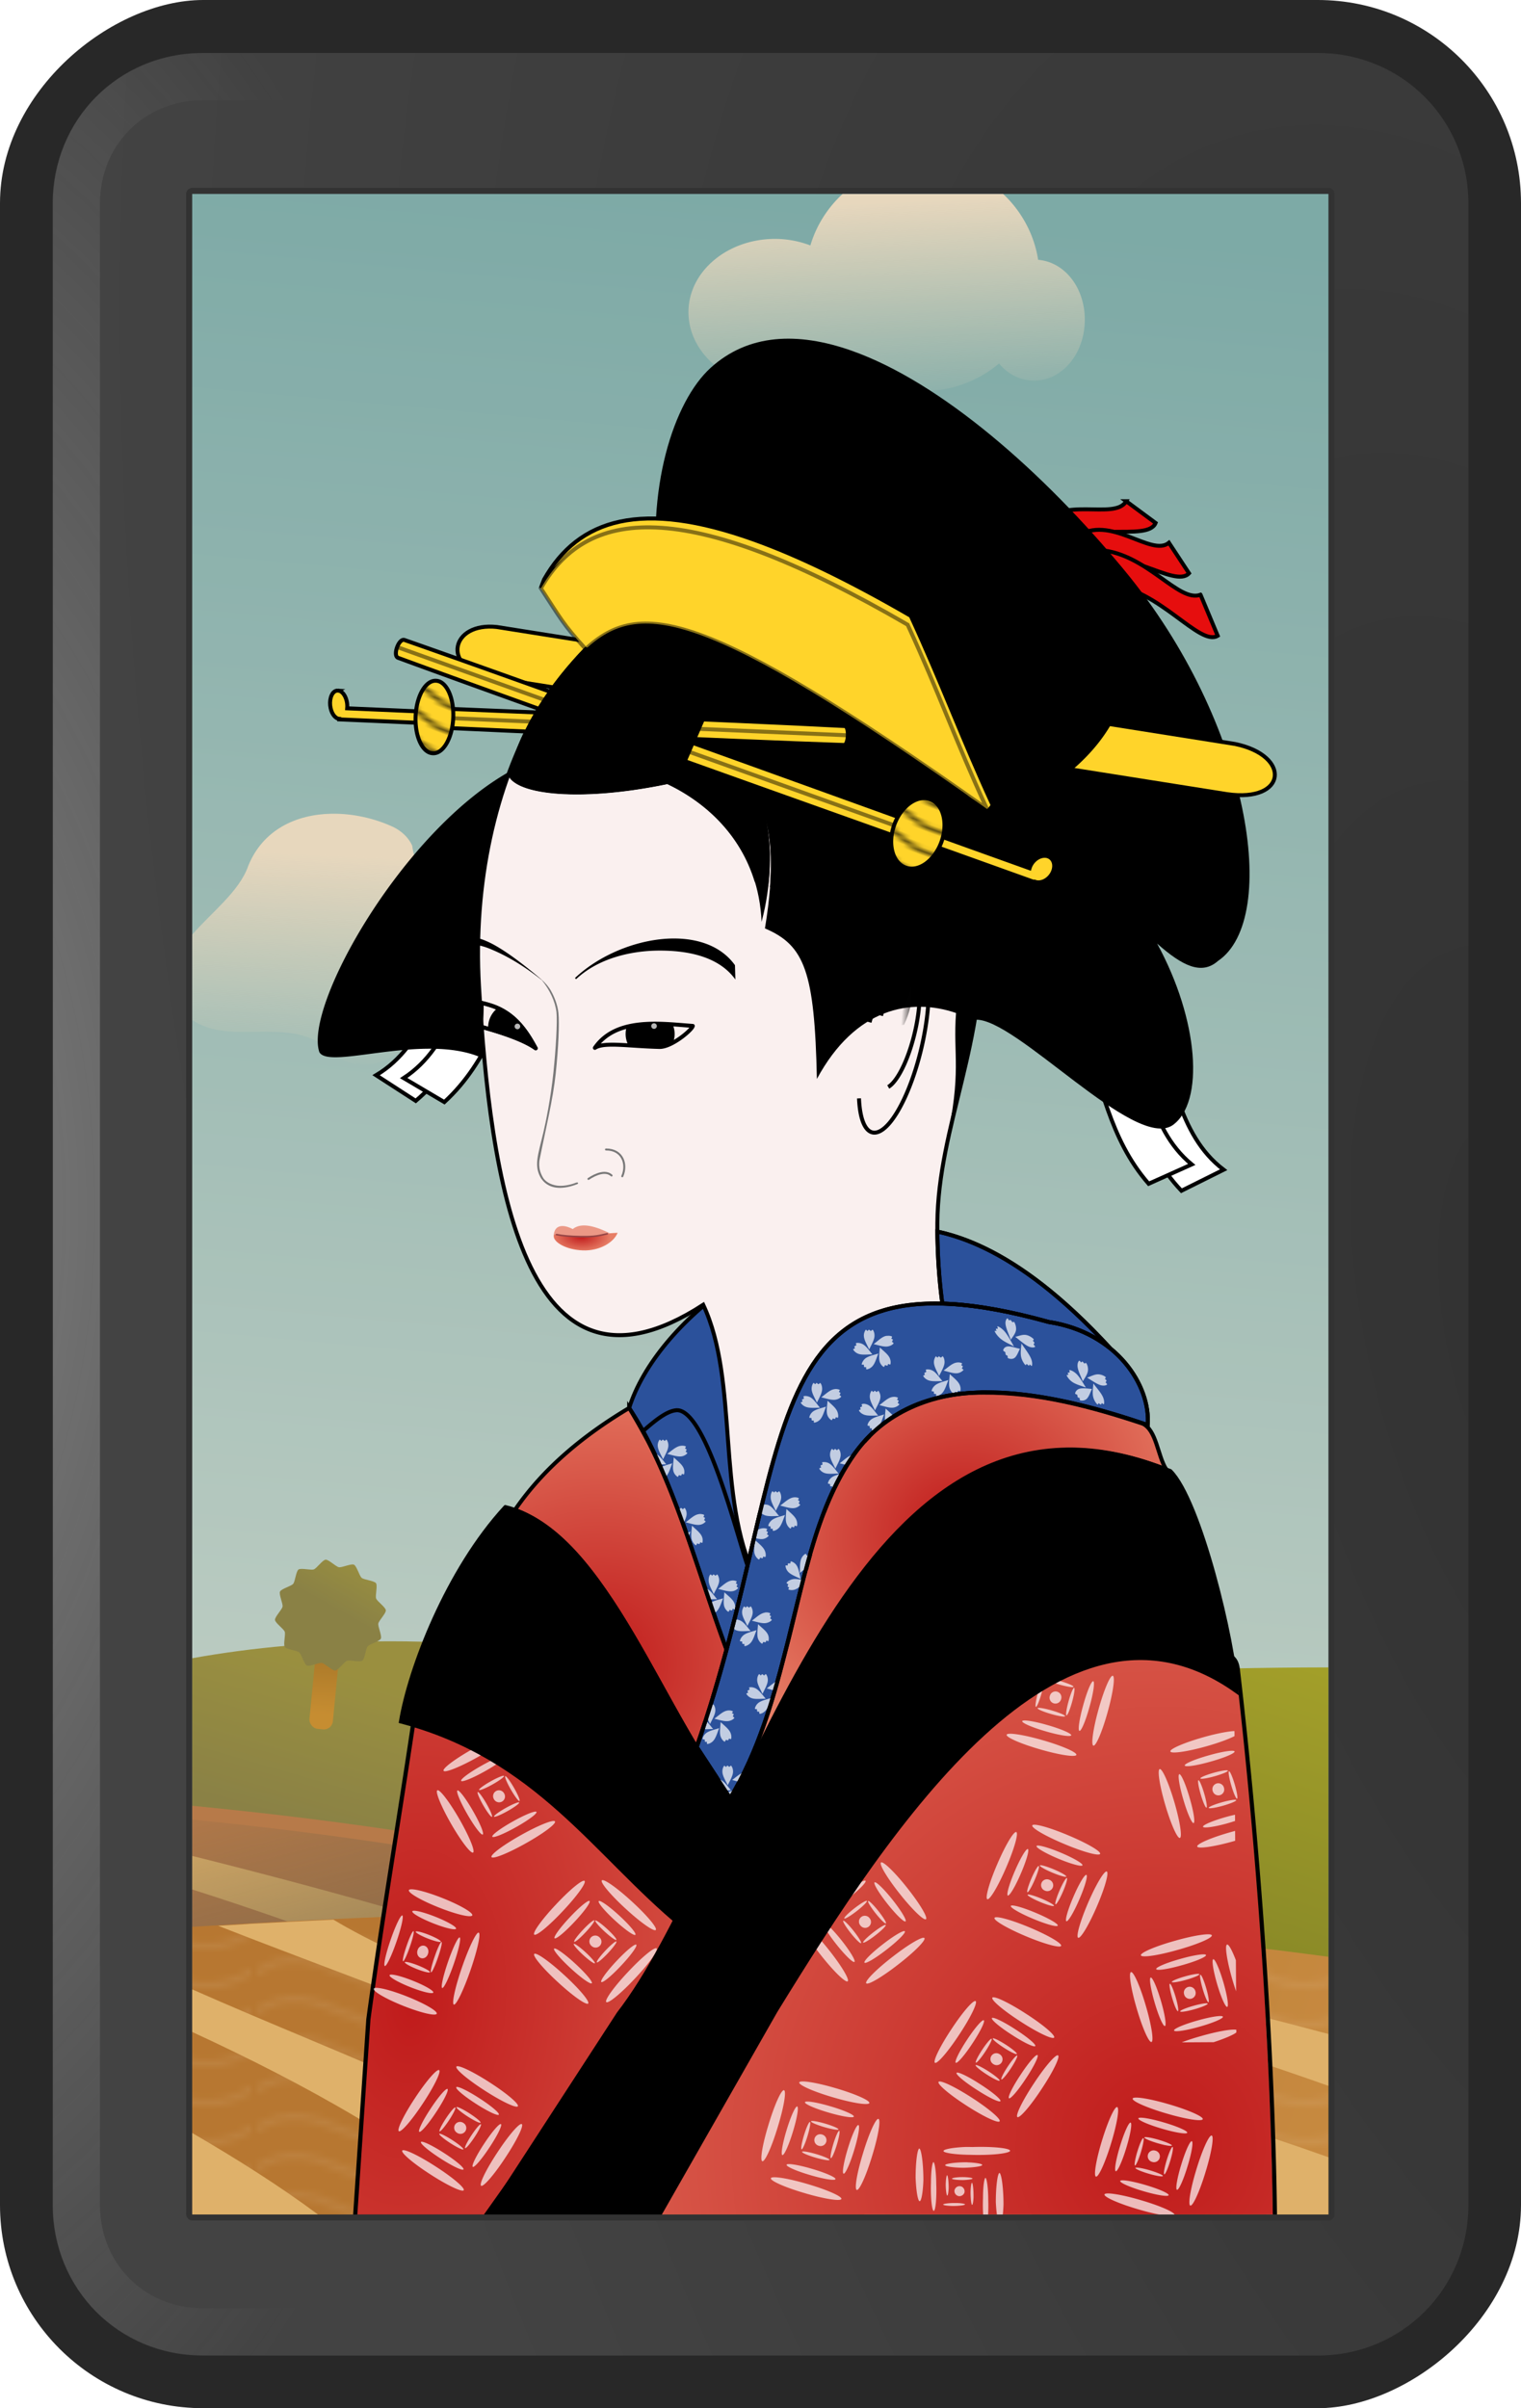<svg xmlns="http://www.w3.org/2000/svg" xmlns:xlink="http://www.w3.org/1999/xlink" viewBox="0 0 384 608"><defs><linearGradient id="t" y2="324.45" gradientUnits="userSpaceOnUse" x2="227.33" y1="394.45" x1="230.52"><stop offset="0" stop-color="#c17d11"/><stop offset="1" stop-color="#8f5902"/></linearGradient><linearGradient id="k"><stop offset="0" stop-color="#c01b1b"/><stop offset="1" stop-color="#e77e66"/></linearGradient><linearGradient id="C" y2="213.26" gradientUnits="userSpaceOnUse" x2="208.14" y1="211.87" x1="212.89"><stop stop-color="#020202" offset="0"/><stop stop-opacity="0" stop-color="#020202" offset="1"/></linearGradient><linearGradient id="v" y2="43.5" xlink:href="#j" gradientUnits="userSpaceOnUse" x2="251.5" gradientTransform="matrix(2.57 0 0 2.566 -405.68 -7.715)" y1="22.5" x1="250.5"/><linearGradient id="n" y2="134" gradientUnits="userSpaceOnUse" x2="386" gradientTransform="matrix(1.486 0 0 1.225 -578.62 268.66)" y1="-188.26" x1="421.63"><stop offset="0" stop-color="#49acd1"/><stop offset="1" stop-color="#b1e5ff"/></linearGradient><linearGradient id="i"><stop offset="0" stop-color="#788128"/><stop offset="1" stop-color="#5d6932"/></linearGradient><linearGradient id="o" y2="424.5" xlink:href="#i" gradientUnits="userSpaceOnUse" x2="192" gradientTransform="matrix(.595 0 0 .659 -27.277 185.2)" y1="363.72" x1="207.87"/><linearGradient id="p" y2="320.42" gradientUnits="userSpaceOnUse" x2="515.19" gradientTransform="matrix(1.178 0 0 1.303 -675.54 61.197)" y1="391.3" x1="531.6"><stop offset="0" stop-color="#2e3436"/><stop offset="1" stop-color="#2e3436" stop-opacity="0"/></linearGradient><linearGradient id="q" y2="424.5" gradientUnits="userSpaceOnUse" x2="192" gradientTransform="matrix(1.16 0 0 1.283 91.792 -49.896)" y1="326.14" x1="221.57"><stop offset="0" stop-color="#a3b407"/><stop offset="1" stop-color="#5d7700"/></linearGradient><linearGradient id="r" y2="224.72" gradientUnits="userSpaceOnUse" x2="738" gradientTransform="matrix(1.491 0 0 1.649 -581.27 263.58)" y1="146" x1="498"><stop offset="0" stop-color="#a85910"/><stop offset="1" stop-color="#df9a45"/></linearGradient><linearGradient id="w" y2="43.5" xlink:href="#j" gradientUnits="userSpaceOnUse" x2="251.5" gradientTransform="matrix(-2.57 0 0 2.566 723.46 157.71)" y1="22.5" x1="250.5"/><linearGradient id="u" y2="270" xlink:href="#i" gradientUnits="userSpaceOnUse" x2="213.55" y1="209.15" x1="240.42"/><linearGradient id="j" x1="250.5" gradientUnits="userSpaceOnUse" x2="251.5" gradientTransform="translate(320 -14.5)" y1="22.5" y2="43.5"><stop offset="0" stop-color="#f7f7f7"/><stop offset="1" stop-color="#f7f7f7" stop-opacity="0"/></linearGradient><pattern id="c" xlink:href="#d" patternTransform="matrix(1.939 0 0 1.649 -750.63 38.25)"/><pattern id="D" height="5.181" width="30.066" patternUnits="userSpaceOnUse"><path d="M7.597.061C5.079-.187 2.656.302-.01 1.788v1.273c2.783-1.63 5.183-2.009 7.482-1.781 2.298.228 4.497 1.081 6.781 1.938 4.567 1.713 9.551 3.458 15.813-.157l-.004-1.273c-6.44 3.709-10.816 1.982-15.371.273-2.278-.854-4.576-1.75-7.094-2z"/></pattern><pattern id="g" xlink:href="#h" patternTransform="matrix(.826 0 0 .825 -297.18 19.125)"/><pattern id="f" xlink:href="#g" patternTransform="matrix(.826 0 0 .825 -297.18 19.125)"/><pattern id="e" xlink:href="#f" patternTransform="matrix(.826 0 0 .825 -297.18 19.125)"/><pattern id="d" xlink:href="#e" patternTransform="matrix(.826 0 0 .825 -297.18 19.125)"/><pattern id="h" height="5.181" width="30.066" patternUnits="userSpaceOnUse" patternTransform="translate(-.429 1)"><path d="M7.597.061C5.079-.187 2.656.302-.01 1.788v1.273c2.783-1.63 5.183-2.009 7.482-1.781 2.298.228 4.497 1.081 6.781 1.938 4.567 1.713 9.551 3.458 15.813-.157l-.004-1.273c-6.44 3.709-10.816 1.982-15.371.273-2.278-.854-4.576-1.75-7.094-2z" fill="#fff"/></pattern><pattern id="b" xlink:href="#c" patternTransform="matrix(1.939 0 0 1.649 -869.7 281.77)"/><pattern id="a" xlink:href="#b" patternTransform="matrix(1.491 0 0 1.649 -582.23 266.22)"/><pattern id="s" xlink:href="#a" patternTransform="matrix(1.491 0 0 1.649 -582.23 266.22)"/><radialGradient id="m" gradientUnits="userSpaceOnUse" cy="-10.72" cx="64" gradientTransform="matrix(-.041 -6.108 3.041 -.021 -2.52 694.75)" r="58.731"><stop stop-color="#eee" offset="0"/><stop stop-color="#eee" stop-opacity="0" offset="1"/></radialGradient><radialGradient id="x" xlink:href="#k" gradientUnits="userSpaceOnUse" cy="398.35" cx="173.95" gradientTransform="matrix(1.025 -2.54 2.558 1.032 -1021.9 444.6)" r="28.255"/><radialGradient id="y" xlink:href="#k" gradientUnits="userSpaceOnUse" cy="377.07" cx="265.11" gradientTransform="matrix(.74 -.915 .79 .638 -221.07 380.11)" r="56.222"/><radialGradient id="B" xlink:href="#k" gradientUnits="userSpaceOnUse" cy="341.35" cx="155.74" gradientTransform="matrix(-.931 .337 -.177 -.489 361.28 456.12)" r="7.494"/><radialGradient id="l" gradientUnits="userSpaceOnUse" cy="132.18" cx="55.04" gradientTransform="matrix(-3.206 -11.868 5.559 -1.506 -162.04 1194)" r="58.75"><stop stop-color="#323232" offset="0"/><stop stop-color="#434343" offset="1"/></radialGradient><radialGradient id="z" xlink:href="#k" gradientUnits="userSpaceOnUse" cy="537.99" cx="315.31" gradientTransform="matrix(2.851 .322 -.332 2.939 -428.03 -1140.9)" r="75.022"/><radialGradient id="A" xlink:href="#k" gradientUnits="userSpaceOnUse" cy="497.79" cx="127.37" gradientTransform="matrix(3.433 .305 -.501 5.642 -83.891 -2341.5)" r="41.359"/></defs><rect rx="51.291" transform="rotate(-90)" height="384" width="608" x="-608" fill="#282828"/><path d="M13.282 556.67c0 21.238 16.665 38.034 37.828 38.034h281.63c21.167 0 37.983-16.838 37.983-38.034V51.41c0-21.196-16.815-38.034-37.983-38.034H51.11c-21.163 0-37.828 16.796-37.828 38.034v505.26z" fill="url(#l)"/><path d="M19.303 556.67c0 18.05 13.855 32.004 31.806 32.004h281.63c17.948 0 31.961-14.032 31.961-32.004V51.41c0-17.972-14.013-32.004-31.961-32.004H51.109c-17.951 0-31.806 13.955-31.806 32.004v505.26z" opacity=".375" stroke="url(#m)" stroke-width="11.858" fill="none"/><path d="M48.531 48.938v.031H48.5v464.69h286.91V48.938H48.532z" fill="url(#n)"/><path d="M98.406 414.38c-17.776 0-34.636 1.527-49.906 4.281v45.906h154.16v-27.03c-22.03-13.96-60.49-23.16-104.25-23.16z" fill="url(#o)"/><path d="M48.5 455.91v83.688h198.84v-40c-51.63-20.76-120.51-36.18-198.84-43.69z" fill="#a75e38"/><path d="M48.5 468.56v8.469c55.63 17.757 109.65 40.736 121.78 62.562l54.84.16c-11.47-25.06-104.2-53.14-176.62-71.19z" fill="#e9b96e"/><path d="M48.5 459.38v83.625h195.91v-40.156c-50.99-20.48-118.8-35.84-195.91-43.46z" fill="url(#p)"/><path d="M335.41 420.97c-132.62.247-240.06 19.679-240.06 73.688 0 24.69 22.451 47.194 59.5 64.438h180.56z" fill="url(#q)"/><path d="M151.03 482.16c-34.3.922-68.503 2.126-102.53 4.313v72.53h.031v.094h286.88v-65.062c-57.234-7.66-119.39-11.875-184.38-11.875z" fill="url(#r)"/><path d="M151.72 482.16c-34.487.927-68.98 2.237-103.22 4.469v72.375h.031v.093h286.88v-65.156c-57.03-7.6-118.94-11.78-183.69-11.78z" opacity=".1" fill="url(#s)"/><path d="M175.28 482.34c41.816 8.315 104.39 24.511 160.12 44.281v-13.094c-55.257-14.702-107.11-25.892-131.06-30.438-9.61-.34-19.3-.597-29.062-.75zm-47.969.875l-14 .5c49.718 19.467 147.69 44.527 206.38 75.375h15.719v-14.438c-72.48-25.9-170.52-46.67-208.1-61.44zm-43.156 1.438l-21.156 1.062c-.226.014-.461.05-.688.063-2.409.14-4.811.288-7.218.437 49.452 19.362 119.16 42.969 163.25 72.875h42.28c-52.15-30.03-139.3-52.05-176.46-74.44zm-35.656 17.593v10.75c29.049 13.414 55.65 28.322 76.188 46.094h42.344c-32.66-22.69-80.623-40.05-118.53-56.84zm0 36.25v20.5h.031v.094h31.75c-9.883-7.34-20.646-14.11-31.779-20.59z" fill="#e9b96e"/><g transform="matrix(.226 .022 -.022 .226 38.535 338.57)"><rect ry="10" height="119.5" width="26.163" y="291.92" x="214.25" fill="url(#t)"/><path transform="translate(28.284 14.142)" d="M258.8 258.69c.621 3.34-6.65 12.131-6.914 15.518-.264 3.387 5.556 13.199 4.424 16.403-1.132 3.204-11.824 7.18-13.747 9.982-1.923 2.802-1.788 14.21-4.37 16.417-2.583 2.209-13.832.307-16.897 1.772-3.065 1.465-8.653 11.41-11.993 12.033-3.34.621-12.13-6.65-15.518-6.914-3.387-.265-13.199 5.555-16.403 4.423-3.203-1.132-7.18-11.824-9.982-13.747-2.801-1.922-14.209-1.788-16.417-4.37-2.208-2.582-.307-13.831-1.771-16.896-1.465-3.066-11.411-8.653-12.033-11.993-.622-3.34 6.65-12.131 6.914-15.518.264-3.387-5.556-13.199-4.424-16.403 1.132-3.204 11.824-7.18 13.747-9.982 1.923-2.802 1.788-14.21 4.37-16.417 2.583-2.209 13.831-.307 16.896-1.772 3.066-1.465 8.653-11.41 11.993-12.033 3.34-.621 12.131 6.65 15.518 6.914 3.388.265 13.2-5.555 16.403-4.423 3.204 1.132 7.181 11.824 9.983 13.747 2.801 1.922 14.209 1.788 16.417 4.37 2.208 2.582.306 13.831 1.771 16.896 1.465 3.066 11.411 8.653 12.033 11.993z" fill="url(#u)"/></g><path d="M212.75 48.938c-3.794 3.505-6.674 8-8.156 13.031a25.085 25.085 0 00-8.906-1.656c-12.051 0-21.875 8.23-21.875 18.5s9.823 18.719 21.875 18.719c6.167 0 11.668-2.25 15.625-5.75 1.259 6.936 6.364 12.25 12.53 12.25 3.804 0 7.261-2.14 9.626-5.281 7.143-.131 13.714-2.72 18.75-6.97 2.312 2.736 5.385 4.313 8.906 4.313 7.092 0 12.75-6.876 12.75-15.375 0-8.132-5.1-14.566-11.781-15.125-1.007-6.462-4.25-12.34-8.875-16.656h-40.47z" fill="url(#v)"/><path d="M83.75 205.44c-8.917.143-17.399 4-21.094 13.219-2.256 6.437-9.236 11.656-14.156 17.344v21.469c10.185 7.158 26.167-2.148 36.156 9.125 14.703 9.273 22.058-13.646 36.094-3.656 15.885 3.601 30.357-17.354 18.656-30.281-9.193-11.02-32.925-.552-35.344-19.188-.95-2.061-2.71-3.657-4.719-4.656-4.728-2.204-10.244-3.461-15.594-3.375z" fill="url(#w)"/><path d="M48.531 48.938v.031H48.5V559l.004.082.027.012h286.88V48.933h-.063z" fill-opacity=".391" fill="#d0a665"/><g stroke="#000" stroke-width="2.524" fill="#fff" color="#000"><path d="M117.612 236.429c-7.538 11.69-9.793 27.342-22.661 35.033l10.01 6.475c11.844-10.018 15.268-23.306 22.662-35.033l-10.01-6.475z" stroke-width="1"/><path d="M123.152 236.266c-7.063 11.982-8.688 27.713-21.239 35.914l10.266 6.064c11.432-10.481 14.32-23.9 21.236-35.915l-10.262-6.064z" stroke-width="1"/></g><path d="M128.759 194.738c-27.187 15.145-52.058 59.297-48.134 70.891 2.45 4.634 26.875-5.15 41.373 1.607l.114-.472a532.895 532.895 0 01-1.26-17.315c-1.141-19.805 1.813-38.671 7.908-54.712z" color="#000"/><g stroke="#000" stroke-width="3.673" fill="#e60e0e" color="#000"><path d="M284.33 126.546l7.419 5.482c-1.99 4.962-18.525-1.13-24.387 6.462l-5.423-5.358c5.877-8.377 19.426-1.565 22.392-6.586z" stroke-width="1"/><path d="M295.115 137.033l5.072 7.704c-3.58 3.972-16.999-7.448-25.119-2.344l-3.243-6.9c8.406-5.836 18.774 5.23 23.29 1.54z" stroke-width="1"/><path d="M303.096 150.154l4.33 10.358c-4.571 2.814-14.811-11.877-27.325-12.896l-2.445-8.74c11.893.88 19.857 13.381 25.439 11.277z" stroke-width="1"/></g><g stroke="#000" stroke-width="3.051" fill="#fff" color="#000"><path d="M-608.11-220.43c42.43.06 86.26 20.22 127.28 0v36.37c-45.28 13.74-84.99.49-127.28 0v-36.37z" transform="matrix(.146 .293 -.293 .146 314.54 468.39)"/><path d="M283.781 255.92c5.679 12.698 5.534 28.512 17.089 38.065l-10.877 4.882c-10.188-11.697-11.557-25.35-17.088-38.064l10.876-4.882z" stroke-width="1"/></g><g fill-rule="evenodd" stroke="#000"><path d="M228.37 309.959c-30.514-.772-62.613 23.601-69.529 45.507 10.839 16.22 17.217 41.447 25.356 63.088v-.012l-.242-.608c19.828-54.38 5.05-104.853 81.652-83.552 6.029.92 10.876 3.113 14.658 5.998-24.573-26.777-42.028-30.174-51.896-30.422z" fill="#2b519b" stroke-width="1"/><path d="M182.92 349.61c-11.158 6.56-21.577 14.845-28.994 25.567 10.979 4.23 18.304 14.151 24.563 23.64 10.185 15.742 17.618 33.15 28.576 48.406l-7.639-11.847c2.886-8.09 5.415-16.303 7.702-24.581-6.432-17.509-10.988-35.79-19.373-52.526a169.071 169.071 0 00-4.835-8.66zm24.279 97.835c.581 1.394 3.457 4.162.998 1.299a6.637 6.637 0 01-.998-1.299z" fill="url(#x)" transform="rotate(-.358 1108.664 4206.54)"/></g><path d="M201.484 148.997c-6.848-2.443-14.074-3.34-21.492-2.464-36.52 4.33-62.07 50.112-59.062 102.454 2.746 47.73 11.056 110.047 56.605 80.43 9.09 19.297 3.148 48.304 13.243 69.187 5.212-4.788 2.93-22.503 10.857-26.976 4.077-4.864 8.56-9.33 13.837-13.031 8.068-5.77 18.283-7.294 27.903-5.595-2.993-8.842-6.888-24.285-6.728-44.179.198-24.502 12.547-46.103 10.904-74.64-2.4-41.702-19.216-75.6-46.068-85.182z" color="#000" stroke="#000" fill="#faf0ef"/><path d="M289.766 359.784c.738-10.052-7.88-23.41-25.025-26.025-76.598-21.297-62.89 33.065-88.848 107.302l8.437 12.904c28.763-47.073 5.431-128.63 105.432-94.182z" fill-rule="evenodd" stroke="#000" fill="#2b519b"/><path d="M268.17 343.98c-11.791 4.04-22.173 13.274-25.384 25.599-4.717 17.435-.964 35.585.467 53.206 1.222 12.986 1.982 26.231-.64 39.102 3.266 2.185 1.646-5.65 2.648-8.146 2.942-25.288 5.986-51.273 17.466-74.35 7.24-14.763 20.309-27.225 36.66-30.914 6.134-1.522 12.488-2.034 18.795-1.852-3.263-2.58-5.619-8.484-9.491-8.869-13.67.32-27.588 1.48-40.52 6.224zm-26.78 117.08c-.078.187.649.272 0 0z" fill-rule="evenodd" stroke="#000" fill="url(#y)" transform="rotate(19.734 236.292 290.5)"/><path transform="matrix(1 0 0 1 0 -.004)" d="M308.88 418.5c-2.82.293-6.965 3.076-10.312 1.688-3.73-1.137-7.649-1.764-11.562-1.657-19.835.627-35.733 15.07-48.531 28.844-17.847 20.193-32.439 43.041-45.906 66.312-8.453 15.137-17.327 30.27-25.875 45.406h154.66c-.567-43.44-4.35-94.647-9.281-137-.282-3.038-1.495-3.77-3.188-3.594z" fill-rule="evenodd" fill="url(#z)"/><path d="M104.777 435.653c-3.69 24.746-7.866 49.437-11.25 74.218l-3.312 49.219h31.968c17.052-23.999 33.88-48.17 49.844-72.905-19.528-16.526-35.328-38.671-60.061-48a89.713 89.713 0 00-7.188-2.531z" fill-rule="evenodd" stroke="#000" stroke-width="2.115" fill="#62cfc9"/><path d="M104.78 435.66c-3.691 24.746-7.866 49.438-11.25 74.219l-3.313 49.219h31.97c17.051-23.999 33.88-48.171 49.843-72.906-19.529-16.526-35.329-38.671-60.062-48a89.714 89.714 0 00-7.187-2.531z" transform="matrix(1 0 0 1 0 -.004)" fill-rule="evenodd" fill="url(#A)"/><g fill-opacity=".695" fill="#fff"><g color="#000"><path d="M142.498 498.687a9.059 1.202 42.59 11-1.626 1.77 9.059 1.202 42.59 111.626-1.77zM145.207 495.741a6.286.822 42.59 11-1.112 1.21 6.286.822 42.59 111.112-1.21zM147.828 492.893a3.605.454 42.59 11-.615.669 3.605.454 42.59 11.615-.67zM151.323 489.103a1.479 1.479-47.41 11-2 2.176 1.479 1.479-47.41 112-2.176zM157.943 481.885a1.202 9.059-47.41 101.626-1.77 1.202 9.059-47.41 10-1.626 1.77zM155.232 484.834a.822 6.286-47.41 101.113-1.21.822 6.286-47.41 10-1.113 1.21zM152.641 487.657a.454 3.605-47.41 10.615-.67.454 3.605-47.41 10-.615.67z"/><path d="M158.547 497.867a9.06 1.202-46.818 101.752 1.645 9.06 1.202-46.818 10-1.752-1.645zM155.625 495.126a6.286.822-46.818 101.198 1.125 6.286.822-46.818 10-1.198-1.125zM152.82 492.495a3.605.454-46.818 10.663.622 3.605.454-46.818 10-.663-.622zM142.108 482.476a1.202 9.06 43.182 10-1.752-1.645 1.202 9.06 43.182 101.752 1.645zM145.03 485.217a.822 6.286 43.182 10-1.198-1.125.822 6.286 43.182 101.198 1.125zM147.834 487.848a.454 3.605 43.182 10-.662-.621.454 3.605 43.182 10.662.621z"/></g><g color="#000"><path d="M115.969 459.258a9.058 1.202 60.13 11-2.085 1.197 9.058 1.202 60.13 112.085-1.197zM119.44 457.266a6.286.822 60.13 11-1.426.818 6.286.822 60.13 111.425-.818zM122.797 455.34a3.605.454 60.13 11-.788.452 3.605.454 60.13 11.788-.452zM127.272 452.78a1.479 1.479-29.87 11-2.564 1.472 1.479 1.479-29.87 112.564-1.472zM135.759 447.892a1.202 9.058-29.87 102.084-1.197 1.202 9.058-29.87 10-2.084 1.197zM128.964 451.798a.454 3.605-29.87 10.788-.453.454 3.605-29.87 10-.788.453z"/><path d="M131.518 463.313a9.06 1.202-29.277 101.175 2.097 9.06 1.202-29.277 10-1.175-2.097zM129.558 459.82a6.286.822-29.277 10.804 1.433 6.286.822-29.277 10-.804-1.434zM127.677 456.465a3.605.454-29.277 10.444.792 3.605.454-29.277 10-.444-.792zM120.483 443.684a1.202 9.06 60.723 10-1.176-2.097 1.202 9.06 60.723 101.176 2.097zM122.442 447.178a.822 6.286 60.723 10-.803-1.434.822 6.286 60.723 10.803 1.434zM124.323 450.532a.454 3.605 60.723 10-.444-.793.454 3.605 60.723 10.444.793z"/></g><g color="#000"><path d="M255.346 425.47a1.202 9.058 15.53 11-2.316-.643 1.202 9.058 15.53 112.316.643zM262.93 427.581a.454 3.605 15.53 11-.875-.243.454 3.605 15.53 11.876.243zM267.895 428.97a1.479 1.479 15.53 11-2.848-.792 1.479 1.479 15.53 112.848.791zM277.334 431.58a9.058 1.202-74.47 102.316.644 9.058 1.202-74.47 10-2.316-.644zM273.475 430.509a6.286.822-74.47 101.583.44 6.286.822-74.47 10-1.583-.44zM269.782 429.485a3.605.454-74.47 10.876.243 3.605.454-74.47 10-.876-.243z"/><path d="M263.376 439.389a9.06 1.202 16.122 10-.667 2.309 9.06 1.202 16.122 10.667-2.31zM264.488 435.54a6.286.822 16.122 10-.456 1.579 6.286.822 16.122 10.456-1.579zM265.556 431.845a3.605.454 16.122 10-.253.874 3.605.454 16.122 10.253-.874zM269.605 417.748a1.202 9.06-73.878 10.667-2.308 1.202 9.06-73.878 10-.667 2.308zM267.425 425.292a.454 3.605-73.878 10.252-.873.454 3.605-73.878 10-.252.873z"/></g><g color="#000"><path d="M209.322 492.37a9.059 1.202 51.573 11-1.883 1.495 9.059 1.202 51.573 111.883-1.494zM212.458 489.884a6.286.822 51.573 11-1.288 1.022 6.286.822 51.573 111.288-1.022zM215.492 487.48a3.605.454 51.573 11-.712.565 3.605.454 51.573 11.712-.565zM219.535 484.283a1.479 1.479-38.427 11-2.315 1.837 1.479 1.479-38.427 112.315-1.837zM227.2 478.187a1.202 9.059-38.427 101.884-1.494 1.202 9.059-38.427 10-1.883 1.494zM224.063 480.677a.822 6.286-38.427 101.288-1.022.822 6.286-38.427 10-1.288 1.022zM221.063 483.06a.454 3.605-38.427 10.712-.565.454 3.605-38.427 10-.712.565z"/><path d="M225.302 494.067a9.06 1.202-37.834 101.474 1.898 9.06 1.202-37.834 10-1.474-1.898zM222.844 490.904a6.286.822-37.834 101.008 1.298 6.286.822-37.834 10-1.008-1.298zM220.485 487.866a3.605.454-37.834 10.557.718 3.605.454-37.834 10-.557-.718zM211.468 476.298a1.202 9.06 52.166 10-1.474-1.898 1.202 9.06 52.166 101.474 1.898zM213.926 479.462a.822 6.286 52.166 10-1.008-1.298.822 6.286 52.166 101.008 1.298zM216.285 482.499a.454 3.605 52.166 10-.557-.718.454 3.605 52.166 10.557.718z"/></g><g color="#000"><path d="M259.893 486.609a9.059 1.202 22.746 11-.929 2.217 9.059 1.202 22.746 11.93-2.217zM261.441 482.919a6.286.822 22.746 11-.635 1.516 6.286.822 22.746 11.635-1.516zM262.94 479.35a3.605.454 22.746 11-.351.838 3.605.454 22.746 11.351-.838zM264.941 474.599a1.479 1.479-67.254 11-1.143 2.726 1.479 1.479-67.254 111.143-2.726zM268.717 465.562a1.202 9.059-67.254 10.93-2.216 1.202 9.059-67.254 10-.93 2.216zM267.169 469.257a.822 6.286-67.254 10.636-1.516.822 6.286-67.254 10-.636 1.516zM265.69 472.791a.454 3.605-67.254 10.351-.838.454 3.605-67.254 10-.351.838z"/><path d="M274.71 480.39a9.06 1.202-66.662 102.207.953 9.06 1.202-66.662 10-2.207-.953zM271.032 478.804a6.286.822-66.662 101.509.651 6.286.822-66.662 10-1.51-.651zM267.5 477.28a3.605.454-66.661 10.835.36 3.605.454-66.661 10-.834-.36zM254.024 471.493a1.202 9.06 23.338 10-2.207-.952 1.202 9.06 23.338 102.207.952zM257.702 473.08a.822 6.286 23.338 10-1.509-.651.822 6.286 23.338 101.51.65zM261.234 474.603a.454 3.605 23.339 10-.835-.36.454 3.605 23.339 10.835.36z"/></g><g color="#000"><path d="M100.083 490.252a.775 6.666 19.058 11-1.448-.555.775 6.666 19.058 111.448.555zM103.462 491.551a.429 3.823 19.06 11-.801-.307.429 3.823 19.06 11.8.307zM108.043 493.313a1.392 1.571 12.111 11-2.605-.999 1.392 1.571 12.111 112.605.999zM116.663 496.609a1.133 9.607 19.057 102.118.812 1.133 9.607 19.057 00-2.118-.812zM113.125 495.251a.775 6.666 19.058 101.448.555.775 6.666 19.058 10-1.448-.555zM109.747 493.962a.429 3.823 19.06 10.8.307.429 3.823 19.06 10-.8-.307zM102.74 504.046a8.551 1.273 21.684 10-.856 2.4 8.551 1.273 21.684 10.856-2.4zM104.165 500.047a5.934.87 21.683 10-.585 1.641 5.934.87 21.683 10.585-1.641z"/><path d="M105.53 496.208a3.403.481 21.68 10-.323.908 3.403.481 21.68 10.324-.908zM110.75 481.566a8.551 1.273 21.684 10.854-2.4 8.551 1.273 21.684 10-.855 2.4zM109.324 485.565a5.933.87 21.683 10.585-1.642 5.933.87 21.683 10-.585 1.642zM107.958 489.403a3.403.481 21.68 10.324-.907 3.403.481 21.68 10-.324.907z"/></g><g color="#000"><path d="M296.486 454.995a9.058 1.202 73.67 11-2.307.676 9.058 1.202 73.67 112.307-.676zM300.329 453.871a6.285.822 73.67 11-1.577.463 6.285.822 73.67 111.577-.463zM304.012 452.788a3.605.454 73.67 11-.872.256 3.605.454 73.67 11.872-.256zM309.003 451.337a1.479 1.479 72.454 11-2.837.831 1.479 1.479 72.454 112.837-.83zM310.86 450.786a3.605.454 73.67 10.872-.256 3.605.454 73.67 10-.872.256z"/><path d="M311.821 462.25c-.393.103-.77.206-1.18.326-4.81 1.354-8.563 2.97-8.383 3.614.18.636 4.216.066 9.027-1.289.192-.051.36-.11.552-.162l-.016-2.49zM311.796 458.17c-.703.155-1.456.336-2.251.559-3.338.942-5.946 2.04-5.826 2.475.12.435 2.942.04 6.28-.903.652-.188 1.23-.376 1.807-.564l-.01-1.567zM308.506 455.02a.454 3.605 74.262 10.247.875.454 3.605 74.262 10-.247-.875zM311.244 437.063c-1.659.136-4.346.664-7.349 1.513-4.819 1.354-8.597 2.978-8.417 3.614.18.636 4.241.066 9.052-1.289 3.053-.857 5.67-1.828 7.14-2.583l-.007-1.258c-.143.001-.26-.015-.42.003zM305.622 444.758a.822 6.286 74.262 10-.446-1.581.822 6.286 74.262 10.446 1.581zM306.655 448.452a.454 3.605 74.262 10-.247-.875.454 3.605 74.262 10.247.875z"/></g><g color="#000"><path d="M289.277 506.384a9.058 1.202 73.67 11-2.307.675 9.058 1.202 73.67 112.307-.675zM293.12 505.25a6.285.822 73.67 11-1.578.462 6.285.822 73.67 111.577-.462zM296.803 504.177a3.605.454 73.67 11-.872.255 3.605.454 73.67 11.872-.255zM301.794 502.715a1.479 1.479 72.454 11-2.837.831 1.479 1.479 72.454 112.837-.83zM309.79 490.945c-.635.189-.015 4.233 1.39 9.026.29.987.59 1.899.888 2.777l-.049-7.836c-.945-2.483-1.81-4.087-2.229-3.967zM307.334 501.09a6.285.822 73.67 001.577-.461 6.285.822 73.67 10-1.577.462zM303.64 502.164a3.605.454 73.67 10.873-.256 3.605.454 73.67 10-.873.256zM311.654 512.414c-1.441-.041-4.597.548-8.211 1.568-1.933.54-3.69 1.104-5.094 1.658l8.062-.05c2.794-.906 4.942-1.833 5.726-2.45l-.004-.679a1.896 1.896 0 00-.478-.047z"/><path d="M302.35 510.112a.822 6.286 74.262 10.446 1.582.822 6.286 74.262 10-.446-1.582zM301.297 506.408a.454 3.605 74.262 10.246.875.454 3.605 74.262 10-.246-.875zM297.319 492.293a1.202 9.06 74.261 10-.652-2.313 1.202 9.06 74.261 10.652 2.313zM298.413 496.156a.822 6.286 74.262 10-.446-1.581.822 6.286 74.262 10.446 1.581zM299.446 499.85a.454 3.605 74.262 10-.247-.875.454 3.605 74.262 10.247.875z"/></g><g color="#000"><path d="M245.314 529.58a9.058 1.202 32.818 11-1.303 2.02 9.058 1.202 32.818 111.303-2.02zM247.483 526.218a6.286.822 32.818 11-.89 1.38 6.286.822 32.818 11.89-1.38zM249.583 522.966a3.605.454 32.818 11-.492.764 3.605.454 32.818 11.492-.764zM252.384 518.638a1.479 1.479-57.182 11-1.602 2.484 1.479 1.479-57.182 111.602-2.484zM257.683 510.401a1.202 9.058-57.182 101.302-2.02 1.202 9.058-57.182 10-1.302 2.02zM255.512 513.768a.822 6.286-57.182 10.891-1.381.822 6.286-57.182 10-.89 1.38zM253.438 516.99a.454 3.605-57.182 10.492-.765.454 3.605-57.182 10-.492.764z"/><path d="M260.99 526.049a9.06 1.202-56.589 102.006 1.323 9.06 1.202-56.589 10-2.006-1.323zM257.646 523.844a6.286.822-56.589 101.371.905 6.286.822-56.589 10-1.371-.905zM254.435 521.726a3.605.454-56.589 10.759.5 3.605.454-56.589 10-.759-.5zM242.178 513.671a1.202 9.06 33.411 10-2.006-1.323 1.202 9.06 33.411 102.006 1.323zM245.523 515.876a.822 6.286 33.411 10-1.372-.905.822 6.286 33.411 101.372.905zM248.733 517.994a.454 3.605 33.411 10-.758-.5.454 3.605 33.411 10.758.5z"/></g><g color="#000"><path d="M203.858 551.402a9.058 1.202 16.377 11-.677 2.306 9.058 1.202 16.377 11.677-2.306zM204.987 547.563a6.286.822 16.377 11-.463 1.577 6.286.822 16.377 11.463-1.577zM206.081 543.85a3.605.454 16.377 11-.256.872 3.605.454 16.377 11.256-.872zM207.542 538.907a1.479 1.479-73.623 11-.833 2.836 1.479 1.479-73.623 11.833-2.836zM210.293 529.507a1.202 9.058-73.623 10.678-2.306 1.202 9.058-73.623 10-.678 2.306zM209.164 533.35a.822 6.286-73.623 10.463-1.577.822 6.286-73.623 10-.463 1.577zM208.086 537.027a.454 3.605-73.623 10.256-.872.454 3.605-73.623 10-.256.872z"/><path d="M217.894 543.579a9.06 1.202-73.03 102.298.701 9.06 1.202-73.03 10-2.298-.701zM214.062 542.41a6.286.822-73.03 101.572.48 6.286.822-73.03 10-1.572-.48zM210.384 541.288a3.605.454-73.03 10.869.265 3.605.454-73.03 10-.87-.265zM196.348 537.031a1.202 9.06 16.97 10-2.298-.701 1.202 9.06 16.97 102.298.701zM200.18 538.2a.822 6.286 16.97 10-1.572-.48.822 6.286 16.97 101.572.48zM203.858 539.322a.454 3.605 16.97 10-.869-.265.454 3.605 16.97 10.87.265z"/></g><g color="#000"><path d="M288.03 555.477a9.058 1.202 16.377 11-.678 2.306 9.058 1.202 16.377 11.678-2.306zM289.159 551.638a6.286.822 16.377 11-.464 1.577 6.286.822 16.377 11.464-1.577zM290.253 547.924a3.605.454 16.377 11-.257.872 3.605.454 16.377 11.257-.872zM291.714 542.981a1.479 1.479-73.623 11-.833 2.836 1.479 1.479-73.623 11.833-2.836zM294.464 533.582a1.202 9.058-73.623 10.678-2.306 1.202 9.058-73.623 10-.678 2.306zM293.336 537.425a.822 6.286-73.623 10.463-1.577.822 6.286-73.623 10-.463 1.577zM292.258 541.102a.454 3.605-73.623 10.256-.873.454 3.605-73.623 10-.256.873z"/><path d="M302.065 547.653a9.06 1.202-73.03 102.299.701 9.06 1.202-73.03 10-2.299-.701zM298.233 546.485a6.286.822-73.03 101.572.48 6.286.822-73.03 10-1.572-.48zM294.555 545.362a3.605.454-73.03 10.87.266 3.605.454-73.03 10-.87-.266zM280.52 541.106a1.202 9.06 16.97 10-2.299-.702 1.202 9.06 16.97 102.299.702zM284.352 542.274a.822 6.286 16.97 10-1.572-.48.822 6.286 16.97 101.572.48zM288.03 543.396a.454 3.605 16.97 10-.87-.265.454 3.605 16.97 10.87.265z"/></g><g color="#000"><path d="M109.92 546.926a9.058 1.202 32.818 11-1.302 2.02 9.058 1.202 32.818 111.303-2.02zM112.09 543.563a6.286.822 32.818 11-.89 1.382 6.286.822 32.818 11.89-1.382zM114.19 540.311a3.605.454 32.818 11-.493.764 3.605.454 32.818 11.493-.764zM116.99 535.984a1.479 1.479-57.182 11-1.601 2.484 1.479 1.479-57.182 111.602-2.484zM122.29 527.747a1.202 9.058-57.182 101.302-2.02 1.202 9.058-57.182 10-1.303 2.02zM120.119 531.114a.822 6.286-57.182 10.89-1.382.822 6.286-57.182 10-.89 1.382zM118.044 534.335a.454 3.605-57.182 10.493-.764.454 3.605-57.182 10-.493.764z"/><path d="M125.597 543.395a9.06 1.202-56.589 102.006 1.323 9.06 1.202-56.589 10-2.006-1.323zM122.252 541.19a6.286.822-56.589 101.372.904 6.286.822-56.589 10-1.372-.905zM119.042 539.072a3.605.454-56.589 10.759.5 3.605.454-56.589 10-.76-.5zM106.785 531.017a1.202 9.06 33.411 10-2.006-1.324 1.202 9.06 33.411 102.006 1.324zM110.13 533.222a.822 6.286 33.411 10-1.372-.905.822 6.286 33.411 101.371.905zM113.34 535.34a.454 3.605 33.411 10-.759-.501.454 3.605 33.411 10.759.5z"/></g><path d="M243.659 542.046c-3.346.155-5.736.638-5.431 1.099.304.46 3.272.848 6.743.883 2.249.082 4.828.015 6.765-.176 1.936-.191 3.186-.503 3.277-.817s-.978-.623-2.805-.81c-1.826-.188-4.368-.25-6.666-.164-.616-.015-1.25-.02-1.883-.014zm-11.59.391c-.496.243-.912 3.62-.908 7.38.121 3.238.545 5.779.987 5.913.442.135.863-2.15.98-5.315-.005-4.096-.514-7.939-1.058-7.978zm3.577 3.426c-.335.228-.61 2.57-.605 5.15-.065 1.572-.025 3.415.105 4.806.13 1.39.348 2.295.567 2.36s.434-.714.562-2.03c.128-1.315.164-3.134.095-4.747-.003-2.844-.352-5.514-.724-5.539zm7.48.06c-2.495.066-4.52.39-4.504.72s2.066.626 4.566.658c2.395-.046 4.482-.327 4.762-.641.28-.315-1.276-.63-3.55-.719a20.664 20.664 0 00-.24-.025c-.343-.002-.69 0-1.034.006zm9.168 2.674c-.487.336-.887 3.681-.882 7.38.07 1.47.2 2.79.368 3.738l1.326-.009c.115-.86.2-1.946.246-3.131-.004-4.03-.496-7.835-1.031-7.978a.135.135 0 01-.027 0zm-13.205.587c-.164.114-.305 1.158-.33 2.442.028 1.344.181 2.505.351 2.673.17.168.343-.672.396-1.935-.001-1.676-.206-3.237-.417-3.18zm3.186.484c-1.263.07-2.093.254-1.91.422.182.169 1.36.306 2.71.316 1.305-.042 2.359-.2 2.447-.368s-.796-.33-2.054-.378a23.748 23.748 0 00-1.193.008zm6.5.171c-.335.228-.61 2.57-.605 5.15a38.982 38.982 0 00.083 4.748l1.167-.008c.106-1.246.136-2.875.079-4.35-.003-2.844-.352-5.514-.725-5.54zm-3.388 1.242c-.173.024-.33 1.094-.356 2.442.003 1.42.148 2.793.325 3.085.177.293.366-.526.425-1.843a24.123 24.123 0 01-.002-.318c.011-1.665-.18-3.315-.392-3.366zm-3.257.869c-.589.041-1.11.551-1.163 1.139-.053.588.368 1.183.94 1.33.632.19 1.381-.213 1.572-.846.19-.633-.212-1.383-.845-1.573a1.26 1.26 0 00-.504-.05zm-1.91 4.256c-1.26.06-2.16.231-2.093.398.067.167 1.095.314 2.39.343 1.414-.005 2.77-.15 3.057-.327.285-.176-.532-.364-1.842-.424-.097.002-.195.002-.292.002a24.096 24.096 0 00-1.22.008z" color="#000"/></g><path style="block-progression:tb;text-indent:0;text-transform:none" d="M309.306 417.374c-.853.003-1.705.264-2.562.53-2.743.856-5.7 2.146-7.782 1.282l-.03-.031h-.063c-3.826-1.166-7.862-1.799-11.906-1.688-20.329.642-36.436 15.364-49.28 29.188-17.92 20.275-32.549 43.201-46.032 66.5-8.544 15.3-17.509 30.613-26.156 45.937h1.219c8.548-15.14 17.392-30.303 25.844-45.438 13.468-23.27 28.06-46.118 45.906-66.311 12.799-13.774 28.696-28.186 48.53-28.812 3.914-.107 7.833.489 11.563 1.625 3.347 1.39 7.491-1.363 10.311-1.656 1.693-.176 2.907.524 3.188 3.563 4.93 42.347 8.712 93.591 9.28 137.029h1.063c-.56-43.48-4.37-94.71-9.31-137.09 0-.011.002-.019 0-.03-.103-1.085-.285-1.973-.656-2.688-.374-.723-.927-1.304-1.593-1.594a3.782 3.782 0 00-1.532-.312z" color="#000"/><path d="M127.588 380.49c-14.698 15.951-24.187 40.865-26.366 54.136 34.487 9.067 49.015 33.53 70.84 51.548 4.977-8.752 9.868-18.703 14.875-29.032-19.517-22.863-33.443-70.226-59.348-76.653z" stroke="#000" fill-rule="evenodd" stroke-width="1"/><path d="M270.807 365.964c-62.034-.763-85.484 104.829-114.62 142.408l-32.938 50.719h43.28l29.282-51.374c28.85-46.94 71.86-112.52 116.379-80.72-.685-12.56-9.274-48.165-16.719-55.593-8.865-3.624-17.038-5.344-24.655-5.438z" stroke="#000" fill-rule="evenodd" stroke-width="1"/><path d="M254.346 332.852c-.033-.01-.064.003-.094.03-.241.226-.41.618-.406 1.157.007 1.078.792 2.715 1.344 4.219.518-.844 1.35-1.704 1.343-2.781a3.658 3.658 0 00-.406-1.594c-.123-.241-.244-.164-.406-.063-.162.102-.41-.465-.594-.562-.184-.097-.308.272-.469 0-.12-.204-.213-.38-.312-.406zm-2.531 2.03c-.065.046.015.228.093.438.105.28-.393.061-.468.188-.076.126.268.59.03.531-.237-.06-.424-.086-.312.156.224.485.632 1.016 1.125 1.5.987.97 2.382 1.529 3.719 2.25-.81-1.368-1.67-3.124-2.656-4.093-.493-.485-.982-.818-1.406-.97-.053-.018-.104-.014-.125 0zm-33.22.845c-.032.008-.063.05-.093.093-.24.355-.41.836-.406 1.375.007 1.078.794 2.287 1.344 3.5.517-1.124 1.35-2.422 1.343-3.5-.003-.539-.13-1.023-.375-1.375-.122-.176-.276-.032-.437.157-.161.188-.41-.252-.594-.25-.184 0-.308.436-.469.25-.12-.14-.213-.276-.312-.25zm40.032 1.28c-.781 0-1.506.34-2.313.5 1.213.918 2.631 2.23 3.688 2.563.528.167.987.156 1.28 0 .148-.077-.03-.265-.25-.5-.218-.234.166-.362.126-.562-.04-.2-.493-.479-.344-.594.15-.115.262-.22.063-.406-.4-.374-.94-.709-1.47-.875a2.58 2.58 0 00-.78-.125zm-34.562.25c-.128.01-.275.003-.407.032-1.053.233-2.021 1.271-3.093 2.063 1.208.269 2.634.795 3.687.562.527-.116.989-.342 1.281-.656.147-.157-.031-.289-.25-.406-.218-.118.165-.446.125-.625-.04-.18-.492-.18-.343-.375.148-.197.23-.39.03-.47-.298-.12-.646-.154-1.03-.124zm-7.5 1.782a2.134 2.134 0 00-.344.031c-.211.038-.136.213-.031.438.104.225-.393.27-.469.437-.076.168.268.464.031.531-.237.069-.424.13-.312.313.222.366.602.716 1.094.937.982.444 2.386.212 3.718.22-.807-.94-1.61-2.214-2.593-2.657a2.648 2.648 0 00-1.094-.25zm41.312.156c-.07 1.195-.372 2.57.03 3.781.202.607.517 1.134.876 1.563.18.214.263.066.344-.125.08-.19.453.352.625.375.17.023.125-.45.343-.219.219.232.391.403.438.219.093-.367.076-.894-.125-1.5-.403-1.212-1.572-2.656-2.531-4.094zm-3.532.75c-.119.015-.245.054-.343.094-.394.159-.629.442-.72.812-.044.185.158.316.407.438.249.122.092.518.219.719.127.2.527.208.5.437-.027.23-.025.42.187.5.426.161.888.19 1.282.031.786-.317 1.11-1.486 1.625-2.437-1.032-.212-2.32-.7-3.157-.594zm-32.218.25c-.069 1.236-.371 2.781.03 3.781.202.5.518.857.876 1.094.178.119.263-.078.343-.312.081-.234.486.1.657.031.17-.069.095-.52.312-.406.218.115.423.209.469 0 .093-.419.045-.938-.156-1.438-.402-1-1.575-1.822-2.531-2.75zm-.375 1.531c-1.176.39-2.654.635-3.438 1.375-.392.37-.66.862-.75 1.282-.045.21.158.167.406.156.248-.01.093.46.219.594s.527-.088.5.156c-.027.245-.055.47.156.437.424-.066.89-.285 1.281-.656.784-.74 1.113-2.114 1.625-3.344zm14.5.72c-.032.008-.033.049-.063.093-.24.355-.41.836-.406 1.375.007 1.078.763 2.287 1.312 3.5.517-1.125 1.382-2.454 1.375-3.531-.003-.54-.13-1.023-.375-1.375-.123-.176-.276-.001-.437.187-.161.189-.441-.25-.625-.25-.184.001-.278.437-.438.25-.12-.14-.25-.275-.344-.25zm36.25 1.093c-.034-.003-.064-.002-.094.031-.241.264-.379.68-.375 1.219.007 1.078.793 2.552 1.343 3.969.519-.928 1.32-1.922 1.313-3a3.124 3.124 0 00-.375-1.5c-.123-.222-.276-.16-.438-.031-.161.127-.409-.401-.593-.47-.185-.067-.277.372-.438.126-.12-.185-.245-.333-.344-.344zm-30.75.438c-.129.01-.275.033-.407.062-1.053.233-2.053 1.209-3.125 2 1.209.27 2.635.858 3.688.625a2.557 2.557 0 001.28-.719c.147-.157-.03-.226-.25-.343-.217-.118.166-.477.126-.657-.04-.18-.493-.179-.344-.375.149-.196.261-.357.063-.437a2.269 2.269 0 00-1.032-.156zm-7.532 1.75a2.134 2.134 0 00-.343.03c-.212.039-.136.244-.032.47.104.224-.393.27-.468.437-.076.168.267.432.03.5-.236.068-.392.13-.28.312.222.367.602.716 1.093.938.983.443 2.386.274 3.72.281-.808-.938-1.643-2.275-2.626-2.719a2.648 2.648 0 00-1.094-.25zm35.781.187c-.071.056-.016.24.063.438.104.263-.393.11-.47.25-.075.138.27.552.032.53-.237-.02-.393-.004-.281.22.223.449.6.937 1.094 1.343.985.812 2.383 1.118 3.718 1.625-.809-1.24-1.64-2.845-2.625-3.656-.492-.406-.982-.667-1.406-.75-.053-.01-.101-.018-.125 0zm-30.219 1c-.068 1.236-.37 2.75.031 3.75.201.5.518.919.875 1.156.18.119.264-.078.344-.312.081-.235.486.1.656.03.171-.068.095-.52.313-.405.218.114.422.177.469-.032.093-.418.044-.906-.157-1.406-.401-1-1.574-1.854-2.53-2.78zm37.406.063c-.915.015-1.779.505-2.719.843 1.212.723 2.664 1.806 3.72 1.969.527.082.956.016 1.25-.187.146-.102 0-.27-.22-.47-.218-.199.165-.399.125-.593-.04-.194-.492-.36-.343-.5.149-.14.261-.283.062-.437-.399-.31-.94-.513-1.469-.594a2.47 2.47 0 00-.406-.031zm-37.75 1.437c-1.175.39-2.685.697-3.469 1.437-.391.37-.66.8-.75 1.22-.044.21.159.23.407.218.247-.01.092.46.218.594.127.133.527-.088.5.156-.026.245-.055.44.157.406.423-.067.89-.286 1.28-.656.784-.74 1.145-2.145 1.657-3.375zm-34.062.75c-.032.008-.063.05-.093.094-.24.355-.379.836-.375 1.375.007 1.077.794 2.286 1.343 3.5.517-1.125 1.32-2.423 1.313-3.5-.003-.54-.13-1.023-.375-1.375-.123-.176-.277-.033-.438.156-.16.188-.41-.251-.593-.25-.184 0-.278.436-.438.25-.12-.14-.245-.276-.344-.25zm70.656.125c-.069 1.207-.34 2.601.063 3.75.201.574.516 1.098.875 1.469.179.185.231.047.312-.156.08-.204.485.254.656.25.172-.004.126-.509.344-.313.219.196.391.348.438.156.093-.382.045-.894-.157-1.469-.402-1.148-1.572-2.403-2.53-3.687zm-2.25 1.219c-.628-.026-1.201.028-1.594.25-.392.222-.66.584-.75.969-.045.192.158.261.407.343.248.082.123.507.25.688.126.18.527.11.5.344-.027.234-.025.422.187.468.425.093.889.035 1.281-.187.786-.445 1.112-1.685 1.625-2.719-.589-.026-1.278-.13-1.906-.156zm-62.94.19c-.128.01-.243.033-.375.062-1.053.233-2.053 1.24-3.125 2.031 1.209.27 2.666.796 3.72.563.526-.116.956-.343 1.25-.656.146-.157-.032-.257-.25-.375-.219-.118.164-.446.124-.625-.04-.18-.492-.21-.344-.407.15-.196.262-.357.063-.437a2.407 2.407 0 00-1.063-.156zm10 .437c-.184.001-.308.437-.468.25-.161-.186-.287-.334-.407-.156-.24.355-.378.836-.375 1.375.007 1.078.763 2.287 1.313 3.5.517-1.125 1.382-2.422 1.375-3.5a2.459 2.459 0 00-.438-1.375c-.122-.176-.245-.032-.406.156-.161.189-.41-.25-.594-.25zm-17.54 1.31a1.752 1.752 0 00-.312.031c-.211.039-.136.276-.031.5.104.225-.393.24-.47.407-.075.167.269.463.032.531-.237.068-.424.13-.312.312.222.367.602.685 1.093.907.983.443 2.387.274 3.72.281-.808-.939-1.612-2.276-2.595-2.719a2.786 2.786 0 00-1.125-.25zm22.25.219c-.128.01-.274.033-.406.063-1.053.232-2.053 1.24-3.125 2.03 1.209.27 2.635.827 3.688.594.526-.116.988-.373 1.28-.687.147-.157-.031-.257-.25-.375-.217-.118.165-.445.126-.625-.04-.18-.493-.21-.344-.406.149-.196.261-.358.062-.438a2.269 2.269 0 00-1.03-.156zm-16.625.969c-.068 1.236-.401 2.75 0 3.75.201.5.549.887.907 1.125.178.119.263-.047.343-.281.081-.235.455.068.625 0s.127-.521.344-.407c.218.115.391.21.438 0 .093-.418.013-.937-.188-1.437-.402-1-1.512-1.823-2.469-2.75zm9.094.781c-.114.001-.238.044-.344.063-.21.038-.135.243-.03.468.103.225-.394.239-.47.407-.075.167.268.463.032.53-.237.069-.424.13-.313.313.223.367.602.685 1.094.907.983.443 2.386.274 3.719.28-.808-.938-1.642-2.275-2.625-2.718-.369-.166-.719-.254-1.063-.25zm-9.469.719c-1.175.39-2.716.665-3.5 1.406-.391.37-.629.83-.718 1.25-.045.21.158.199.406.187.248-.01.092.492.219.625.126.134.526-.088.5.157-.027.244-.025.44.187.406.424-.067.89-.286 1.281-.656.784-.74 1.113-2.146 1.625-3.375zm15.031.469c-.062 1.128-.322 2.479-.062 3.468.68-.51 1.399-.974 2.125-1.437-.541-.688-1.357-1.347-2.063-2.031zm-.375 1.5c-1.175.39-2.685.696-3.468 1.437-.392.37-.63.8-.72 1.219-.044.21.16.23.407.219.248-.011.092.46.219.593.126.134.495-.088.469.157-.027.244-.025.44.187.406.424-.067.89-.286 1.281-.656.784-.741 1.113-2.146 1.625-3.375zm-56.656 6.374c-.032.008-.063.05-.093.094-.24.355-.41.836-.406 1.375.007 1.078.794 2.287 1.343 3.5.517-1.125 1.35-2.453 1.344-3.531-.003-.539-.16-1.023-.406-1.375-.123-.176-.245-.001-.406.187-.161.189-.41-.25-.594-.25-.184.001-.309.437-.469.25-.12-.14-.214-.276-.312-.25zm5.47 1.532c-.129.01-.275.033-.407.062-1.053.233-2.084 1.209-3.156 2 1.209.27 2.697.827 3.75.594a2.421 2.421 0 001.25-.688c.146-.156-.032-.257-.25-.375-.218-.117.165-.445.125-.625-.04-.18-.493-.21-.344-.406.149-.196.261-.357.063-.437-.299-.12-.648-.155-1.032-.125zm38.03.812a.268.268 0 00-.125.094c-.24.355-.378.836-.375 1.375.007 1.078.794 2.286 1.344 3.5.517-1.125 1.35-2.422 1.344-3.5-.003-.54-.161-1.023-.407-1.375-.122-.176-.276-.033-.437.156-.161.189-.378-.251-.563-.25-.184.001-.308.437-.468.25-.12-.14-.214-.276-.313-.25zm-44.906 1.063c.448.943.91 1.903 1.344 2.875.56-.004 1.146-.066 1.719-.063-.807-.938-1.673-2.244-2.656-2.687-.132-.06-.273-.088-.407-.125zm50.344.468c-.12.008-.253.004-.375.032-1.053.232-2.053 1.27-3.125 2.062.574.128 1.196.3 1.813.438.542-.867 1.1-1.714 1.687-2.532zm-45.39.59c-.068 1.236-.402 2.75 0 3.75.201.5.549.888.907 1.125.178.12.231-.046.312-.28.08-.235.454.068.625 0s.126-.522.344-.407c.218.115.39.209.437 0a2.472 2.472 0 00-.125-1.438c-.402-1-1.543-1.822-2.5-2.75zm37.906 1.188a1.752 1.752 0 00-.312.031c-.212.038-.136.213-.032.438.105.224-.424.27-.5.437-.075.168.3.432.063.5s-.455.16-.344.344c.223.366.602.716 1.094.937.983.444 2.417.212 3.75.22-.807-.94-1.642-2.245-2.625-2.688a2.592 2.592 0 00-1.094-.22zm-38.28.31c-.928.308-2.077.551-2.906 1 .366.83.737 1.682 1.094 2.531.062-.05.128-.13.187-.187.784-.74 1.113-2.115 1.625-3.344zM212.57 372c-1.048.303-2.163.574-2.812 1.188-.392.37-.63.8-.72 1.219-.044.21.128.23.376.218.248-.01.092.46.219.594s.527-.088.5.156c-.027.245-.025.471.187.438.096-.015.183-.031.281-.063.002-.004.03.004.032 0a61.767 61.767 0 011.937-3.75zm-16.78 4.5c-.185.001-.278.437-.438.25-.16-.186-.318-.334-.438-.156-.24.355-.347.867-.344 1.406.007 1.078.732 2.256 1.282 3.47.517-1.126 1.381-2.392 1.375-3.47-.003-.539-.161-1.054-.407-1.406-.122-.176-.276-.032-.437.156-.161.189-.41-.25-.594-.25zm4.718 1.532c-.128.01-.243.033-.375.062-1.053.233-2.084 1.24-3.156 2.031 1.208.27 2.666.827 3.719.594a2.421 2.421 0 001.25-.687c.146-.157 0-.258-.22-.375-.217-.118.166-.446.126-.625-.04-.18-.493-.211-.344-.407.149-.196.261-.357.063-.437a2.407 2.407 0 00-1.063-.156zm-7.531 1.812a2.134 2.134 0 00-.344.031c-.211.038-.136.213-.031.438.097.209-.317.264-.438.406-.012.052-.018.104-.03.156.054.149.208.324.03.375-.064.019-.104.039-.156.063-.03.127-.063.248-.094.375.23.324.584.61 1.032.812.983.444 2.417.243 3.75.25-.808-.938-1.642-2.275-2.625-2.719-.37-.166-.75-.19-1.094-.187zm-21.844.875c-.034.01-.064.05-.094.094-.007.012-.023.019-.031.031.486 1.295.963 2.62 1.437 3.937.451-.875.912-1.793.907-2.593-.003-.54-.161-1.023-.407-1.375-.122-.176-.276-.033-.437.156-.161.188-.378-.251-.563-.25-.184 0-.308.436-.468.25-.12-.14-.241-.276-.344-.25zm27.406.25c-.069 1.236-.34 2.75.062 3.75.201.5.518.919.875 1.156.18.119.232-.078.313-.312.08-.234.485.1.656.031.17-.069.095-.52.313-.406.217.115.422.209.468 0 .094-.419.045-.938-.156-1.438-.402-1-1.575-1.854-2.531-2.781zm-21.938 1.281c-.128.01-.243.034-.375.063-1.053.232-2.053 1.24-3.125 2.031 1.209.27 2.666.826 3.719.594a2.421 2.421 0 001.25-.688c.146-.157 0-.257-.22-.375-.217-.118.166-.445.126-.625-.04-.18-.493-.18-.344-.375.149-.196.23-.389.031-.469a2.409 2.409 0 00-1.062-.156zm21.594.25c-1.176.39-2.686.666-3.469 1.406-.392.37-.66.8-.75 1.22-.045.21.158.23.406.218.248-.01.093.46.219.594s.527-.088.5.156c-.027.245-.024.44.187.406.424-.067.859-.286 1.25-.656.784-.74 1.144-2.114 1.657-3.344zm-23.5 2.688c-.069 1.236-.37 2.75.031 3.75.201.5.517.919.875 1.156.179.119.263-.078.344-.313.08-.234.454.1.625.032.17-.069.126-.521.344-.407.217.115.39.21.437 0a2.472 2.472 0 00-.125-1.437c-.402-1-1.575-1.854-2.531-2.781zm17.844.656c-.128.01-.244.033-.375.063-.474.104-.938.361-1.406.687-.129.545-.246 1.106-.375 1.656.845.222 1.692.432 2.375.281a2.456 2.456 0 001.25-.718c.146-.157-.063-.257-.282-.375-.218-.118.165-.446.125-.625-.04-.18-.492-.21-.343-.407.148-.196.26-.357.062-.437-.298-.12-.647-.155-1.031-.125zm-18.22.875c-.335.112-.724.207-1.093.313.155.437.346.872.5 1.312.211-.533.369-1.084.594-1.625zm16.282 2.063c-.069 1.235-.402 2.75 0 3.75.2.5.548.918.906 1.156.179.118.263-.078.344-.313.08-.234.485.1.656.031s.095-.52.313-.406c.217.115.422.178.468-.031.094-.419.014-.937-.187-1.438-.402-1-1.544-1.822-2.5-2.75zm12.812 3.53c-.034-.006-.079.006-.125.032-.374.21-.7.579-.938 1.062-.476.967-.355 2.388-.406 3.72.505-.406 1.096-.849 1.625-1.282.256-.947.547-1.88.813-2.812-.082-.132-.142-.354-.25-.407-.166-.08-.44.27-.5.031-.046-.179-.12-.323-.22-.343zm-3.75 1.907c-.093.043-.088.189-.094.375-.007.248-.482.04-.625.156-.143.116.054.545-.187.5-.243-.045-.456-.088-.438.125.035.427.222.926.563 1.344.68.836 2.06 1.304 3.25 1.906-.303-1.2-.476-2.758-1.157-3.594a2.461 2.461 0 00-1.187-.812c-.052-.015-.094-.014-.125 0zm-19.531 3.281c-.184.001-.246.436-.406.25-.161-.187-.35-.334-.47-.156-.24.355-.346.867-.343 1.406.007 1.078.732 2.255 1.281 3.469.517-1.125 1.382-2.391 1.375-3.469-.003-.539-.16-1.054-.406-1.406-.123-.176-.245-.033-.406.156-.161.188-.441-.251-.625-.25zm20.562 1.156c-.304 0-.586.047-.844.125-.516.156-.95.415-1.219.75-.134.168.055.274.281.375.227.101-.115.45-.062.625.053.176.477.169.344.375-.134.207-.236.373-.031.438.408.13.92.156 1.437 0 .635-.192 1.24-.671 1.844-1.219.101-.397.21-.792.312-1.188-.701-.131-1.412-.281-2.062-.28zm-15.844.375c-.128.01-.244.034-.375.063-1.053.232-2.085 1.27-3.156 2.062 1.208.27 2.665.795 3.718.563a2.421 2.421 0 001.25-.688c.147-.157-.031-.257-.25-.375-.218-.118.165-.445.125-.625-.04-.18-.492-.21-.343-.406.149-.196.261-.358.062-.437a2.27 2.27 0 00-1.031-.157zm-6.813 1.938c.32.948.648 1.866.97 2.812.65.01 1.353-.035 2.03-.03-.807-.94-1.642-2.245-2.625-2.688-.123-.056-.25-.058-.375-.094zm4.844 1.031c-.068 1.236-.37 2.75.031 3.75.201.5.518.887.875 1.125.18.119.264-.078.344-.313.08-.234.486.1.656.032s.095-.521.313-.407c.218.115.422.21.469 0 .093-.418.044-.937-.157-1.437-.402-1-1.574-1.823-2.53-2.75zm-.312 1.531c-1.068.354-2.422.59-3.25 1.188.296.873.576 1.755.875 2.625.238-.114.473-.267.687-.47.784-.74 1.175-2.113 1.688-3.343zm6.062 2.031c-.184.001-.308.437-.469.25-.12-.14-.213-.244-.312-.218-.033.008-.064.05-.094.093-.24.355-.41.836-.406 1.375.007 1.078.794 2.256 1.344 3.47.517-1.126 1.35-2.423 1.344-3.5-.003-.54-.161-1.024-.407-1.376-.123-.176-.245-.032-.406.156-.161.189-.41-.25-.594-.25zm4.688 1.532c-.128.01-.275.064-.407.093-1.053.233-2.022 1.209-3.093 2 1.208.27 2.634.795 3.687.563.527-.117.988-.343 1.281-.657.147-.156-.031-.288-.25-.406-.218-.118.165-.445.125-.625-.04-.18-.492-.18-.344-.375.15-.196.23-.357.032-.437a2.269 2.269 0 00-1.032-.156zm-7.5 1.78a2.134 2.134 0 00-.344.032c-.211.038-.136.212-.031.437.104.225-.393.27-.47.438-.075.168.269.463.032.531-.237.068-.424.13-.312.313.222.366.602.716 1.093.937.983.443 2.387.212 3.72.219-.808-.939-1.643-2.213-2.626-2.656-.368-.166-.719-.254-1.062-.25zm5.562 1.188c-.068 1.236-.37 2.75.031 3.75.201.5.518.888.875 1.125.18.119.264-.046.344-.281.08-.234.454.037.625-.031.17-.069.126-.521.344-.406.218.114.39.209.437 0a2.472 2.472 0 00-.125-1.438c-.402-1-1.574-1.791-2.53-2.719zm-.375 1.5c-1.175.39-2.654.666-3.437 1.406-.392.37-.66.83-.75 1.25-.045.21.158.2.406.188.248-.01.092.46.219.594.126.133.526-.057.5.187-.027.245-.056.44.156.406.424-.066.89-.317 1.281-.687.784-.74 1.113-2.114 1.625-3.344zm.656 11.125a.268.268 0 00-.125.094c-.24.355-.378.836-.375 1.375.007 1.078.795 2.286 1.344 3.5.517-1.125 1.35-2.454 1.344-3.531-.003-.54-.16-1.023-.406-1.375-.123-.176-.277-.001-.438.187-.16.189-.378-.25-.562-.25-.184.001-.309.437-.469.25-.12-.14-.214-.276-.313-.25zm4.657 1.688c-.915.363-1.813 1.213-2.75 1.906.643.143 1.344.393 2.03.531.238-.813.491-1.62.72-2.437zm-6.75 1.593a1.752 1.752 0 00-.313.032c-.211.038-.136.212-.031.437.104.225-.424.27-.5.438-.076.167.299.463.062.53-.236.069-.424.13-.312.313.222.367.602.716 1.094.938.983.443 2.417.212 3.75.219-.808-.939-1.674-2.213-2.657-2.657a2.648 2.648 0 00-1.093-.25zm5.593 1.157c-.029.53-.082 1.111-.125 1.687.145-.48.265-.956.407-1.437-.093-.086-.192-.164-.282-.25zm-.343 1.53c-1.176.39-2.717.667-3.5 1.407-.392.37-.63.83-.72 1.25-.044.21.128.2.376.188.248-.011.092.46.219.593s.526-.056.5.188c-.027.245.007.44.218.406.424-.067.859-.317 1.25-.687.784-.741 1.144-2.115 1.657-3.344zm-14.78 1.65c-.083.017-.152.135-.25.25-.099.116-.248-.014-.375-.124-.323 1.04-.631 2.104-.97 3.156.254.553.552 1.115.813 1.688.516-1.125 1.35-2.423 1.344-3.5-.003-.543-.162-1.024-.406-1.375-.048-.067-.105-.106-.156-.094zm3.812 1.532c-.128.01-.243.033-.375.063-1.053.232-2.053 1.24-3.125 2.03 1.209.27 2.666.796 3.719.563.527-.116.957-.342 1.25-.656.146-.157 0-.289-.219-.406-.218-.118.165-.446.125-.625-.04-.18-.524-.18-.375-.375.15-.196.261-.358.063-.438a2.409 2.409 0 00-1.063-.156zm-5.656 2.563c-.233.722-.509 1.425-.75 2.156.8.066 1.714-.037 2.594-.031-.595-.694-1.17-1.527-1.844-2.125zm3.75.375c-.069 1.235-.37 2.78.031 3.78.201.5.518.888.875 1.126.179.118.263-.078.344-.313.08-.234.454.069.625 0 .17-.068.126-.52.344-.406.218.115.39.21.437 0 .094-.418.045-.937-.156-1.437-.402-1-1.544-1.823-2.5-2.75zm-.375 1.53c-1.175.39-2.685.666-3.469 1.407-.392.37-.629.8-.719 1.219-.045.21.159.23.407.219.247-.011.092.46.218.593.127.134.496-.119.47.125-.028.245-.025.471.187.438.423-.067.889-.286 1.28-.657.784-.74 1.114-2.114 1.626-3.343zm2.094 9.47c-.184 0-.309.467-.469.28-.12-.14-.245-.275-.344-.25-.033.009-.064.05-.093.094-.24.356-.379.836-.375 1.375.007 1.078.794 2.256 1.343 3.47.517-1.125 1.35-2.423 1.344-3.5-.003-.54-.16-1.024-.406-1.376-.123-.176-.277-.032-.438.157-.16.188-.378-.252-.562-.25zm4.24 1.66c-1.03.257-2.013 1.193-3.063 1.968.574.128 1.196.332 1.813.47.43-.81.845-1.613 1.25-2.438zm-6.688 1.687l1.875 2.938c.49-.016.98-.065 1.469-.063-.807-.939-1.642-2.213-2.625-2.656a2.802 2.802 0 00-.719-.219zm4.313 2.813c-.696.203-1.431.375-2.063.656l.91 1.34c.406-.664.771-1.323 1.156-2z" fill-rule="evenodd" fill="#fff" fill-opacity=".711"/><path d="M236.656 310.942c.043 6.62.516 12.696 1.25 18.188 7.464.208 16.29 1.69 26.844 4.625 6.078.927 11.07 3.217 14.969 6.218.011.008.02.023.03.032.176.126.363.245.532.375-18.76-20.442-33.368-27.245-43.625-29.438zm11.594 40.594c-.245.004-.477.024-.719.03.534-.013 1.078-.03 1.625-.03-.3 0-.61-.005-.906 0zm40.656 1.312a22.325 22.325 0 010 0zm-57.375 1.75a36.634 36.634 0 000 0zM171 356.036c-2.1.037-4.726 1.762-8.657 5.28 8.474 15.467 14.196 36.436 21.062 55.126a401.666 401.666 0 01-3.438 12.094c3.605-11.844 6.317-22.975 8.75-33.312-2.788-7.967-10.387-38.941-17.719-39.188zm8.968 72.5a331.927 331.927 0 010 0zM178 434.753c-.68 2.09-1.383 4.19-2.125 6.313l5.125 7.78-5.094-7.78c.74-2.119 1.415-4.228 2.094-6.313zm49.16-78.06a33.897 33.897 0 000 0zm62.562.188a17.666 17.666 0 010 0zM224.19 358.6a33.88 33.88 0 000 0zm-1.188.875a35.363 35.363 0 000 0zm-3.625 3.28c-.378.391-.762.781-1.125 1.188.364-.407.746-.797 1.125-1.187zm-3.218 3.72a43.978 43.978 0 000 0zm-.97 1.343a47.768 47.768 0 000 0zm-2.687 4.313c-1.672 2.98-3.133 6.19-4.437 9.594 1.306-3.41 2.762-6.61 4.437-9.594zm-4.437 9.594a105.291 105.291 0 000 0zm-16.25.406c-.952 3.959-1.896 8.046-2.906 12.344 1.003-4.269 1.957-8.397 2.906-12.344zm13.812 6.656a171.628 171.628 0 000 0zm-1.08 3.65c-.358 1.244-.69 2.511-1.031 3.781.34-1.265.674-2.541 1.03-3.78zm-5.969 23.375a354.713 354.713 0 010 0zm-2.719 10.188a199.107 199.107 0 010 0zm-1.187 3.938a160.64 160.64 0 010 0zm-2.531 7.53a122.69 122.69 0 010 0z" stroke="#000" fill="none"/><path d="M289.766 359.784c.738-10.052-7.88-23.41-25.025-26.025-76.598-21.297-62.89 33.065-88.848 107.302l8.437 12.904c28.763-47.073 5.431-128.63 105.432-94.182z" stroke="#000" fill="none"/><path d="M214.945 88.52c-13.608-4.79-26.074-4.253-35.539 4.352-9.375 8.521-16.506 30.68-13.047 56.355-.636.2-1.272.414-1.913.64-12.515 7.254-31.264 25.632-36.074 45.883 2.236 4.949 18.575 6.617 40.115 2.145 12.692 6.051 23.055 17.716 23.782 34.84 2.478-9.281 2.715-19.176 1.026-26.19 1.212 4.834 2.375 12.437-.174 27.85 10.052 4.283 12.535 10.961 13.116 38.008 9.695-17.981 23.786-20.545 35.127-16.653-.812 10.804 1.544 14.633-2.565 33.162 5.21-16.93 6.593-28.198 7.41-31.461 10.092-.678 40.239 33.212 49.856 26.618 8.06-5.746 6.615-26.527-3.928-45.841 6.367 5.647 11.222 8.037 15.366 4.38 15.722-10.62 8.324-59.922-23.617-98.617-20.42-24.734-46.264-47.487-68.942-55.47z" color="#000"/><path d="M125.465 158.304l186.33 29.524c14.29 2.951 13.134 14.868-2.015 12.668l-186.34-29.53c-12.07-2.6-9.575-13.943 2.015-12.668z" color="#000" stroke="#000" fill="#ffd42a"/><path d="M121.66 237.152c-.344-.12-.672-.212-.985-.29-.019.59-.026 1.185-.035 1.776.896.153 1.952.447 3.328 1.025 3.13 1.308 7.372 3.478 12.773 7.739l.006-.053c-5.28-4.478-9.234-7.31-12.263-8.936a21.634 21.634 0 00-2.115-.994c-.246-.1-.48-.19-.708-.267zM177.395 237.979c-3.302-1.04-7.07-1.268-10.911-.817-7.685.905-15.742 4.505-21.321 9.759l.277.296c5.506-5.187 13.746-7.262 21.396-7.22 7.684.04 14.894 1.834 18.823 7.304l-.108-3.623c-2.021-2.812-4.858-4.66-8.156-5.699z" fill-rule="evenodd"/><path style="block-progression:tb;text-indent:0;text-transform:none" d="M136.891 247.47c-.174-.19-.256-.136-.056.042 1.894 2.331 3.32 5.248 3.654 8.001.252 2.37-.13 9.171-.79 15.445s-1.92 12.453-2.483 14.812c-.744 3.124-1.351 5.227-1.552 7.013s.04 3.264 1.017 4.847l.03.01c1.033 1.497 2.595 2.15 4.209 2.24 1.613.091 3.317-.337 4.775-.91.491-.206.224-.582-.267-.375-1.365.536-2.946.863-4.346.784-1.4-.078-3.065-.696-3.91-1.92-.867-1.413-1.186-2.764-1.001-4.398 1.681-8.51 3.398-15.155 4.14-22.117.663-6.296.951-12.59.668-15.251-.207-1.951-.976-3.931-1.859-5.495-.592-1.093-1.4-1.968-2.228-2.729z" color="#000" fill="#787878"/><path d="M157.104 296.972c1.342-3.028.058-6.78-4.111-6.761" stroke-linejoin="round" stroke="#787878" stroke-linecap="round" stroke-width=".5" fill="none"/><g color="#000"><path d="M164.16 337.66c-.767.31-1.258.537-1.813.781-2.287 1.377-2.798 1.987-6.718 3.313-2.79.943-4.687 1.406-6.5 1.625.04.173.069.372.156.594.553 1.4 4.103 2.101 8.094.843 3.99-1.258 6.674-4.464 6.781-7.156z" fill="url(#B)" transform="rotate(19.734 235.978 300.801)"/><path d="M153.947 311.362c-2.619.523-3.305.926-7.443.85-2.96-.055-4.888-.245-6.678-.657.448-2.865 3.254-2.082 4.76-1.25 1.884-1.494 4.817-1.182 9.36 1.057z" fill-opacity=".762" fill="#e77e66"/><path d="M153.327 311.49c-2.135.459-3.03.79-6.819.72-2.6-.047-4.403-.2-6.016-.515" stroke-linejoin="round" stroke="#964545" stroke-linecap="round" stroke-width=".4" fill="none"/></g><path d="M174.906 259.014c-7.876-.562-19.31-2.306-24.724 5.544 2.355-1.55 8.44-.426 16.3-.231 3.074.075 8.286-4.341 8.424-5.313zM124.128 253.909a29.093 29.093 0 00-2.573-.713c.095 1.482-.16 4.554-.053 6.053 6.024 1.632 11.113 3.509 13.742 5.416-2.477-4.606-5.443-8.852-11.116-10.756z" stroke-linejoin="round" stroke="#000" stroke-linecap="round" fill="none"/><path d="M165.507 132.84a97.616 97.616 0 00.832 16.454c-.637.205-1.272.415-1.914.643-12.515 7.255-31.264 25.633-36.074 45.884 2.237 4.944 18.576 6.616 40.116 2.141 9.988 4.766 18.528 13.005 22.07 24.65l3.4 1.22c.735-6.341.488-12.446-.662-17.22.898 3.585 1.754 8.697 1.107 17.38l40.785-.676c12.329-18.939 40.293-22.946 48.486-47.455l-118.152-43.023z" color="#000"/><g stroke="#000" stroke-width="2.524" fill="#ffd42a" color="#000"><path d="M190.473 136.307c-28.453-10.227-44.373-5.415-53.111 9.992-.58 1.485-.19.517-.806 2.14 12.594-19.665 39.093-20.755 91.898 9.89 5.414 11.761 8.482 28.582 13.456 39.823 1.827 4.13 4.124 3.78 7.389 6.839.938-1.196.613-.643 1.336-1.684-8.044-17.484-12.649-30.332-20.693-47.816-15.292-8.874-28.338-15.182-39.471-19.185z" stroke-width="1"/><path d="M136.563 148.538c12.15-21.435 38.212-22.366 92.584 9.185 8.043 17.487 11.972 29.013 20.016 46.497-72.036-51.071-87.71-52.775-101.303-40.36-5.704-6.23-6.448-7.91-11.299-15.32z" stroke-opacity=".465" stroke-width="1"/></g><path d="M85.371 174.34c.928.083 1.82 1.145 2.167 2.702.134.607.168 1.222.118 1.786l17.895.774.041-.95s81.753 3.255 107.702 4.658c1.144.063.939 4.816-.207 4.78-25.977-.842-107.702-4.658-107.702-4.658l.041-.951-19.788-.856.006-.127c-.93-.08-1.828-1.14-2.174-2.703-.427-1.917.14-3.864 1.262-4.346.212-.091.427-.129.64-.11z" color="#000" stroke="#000" fill="#ffd42a"/><path d="M214.068 185.648l-103.692-4.485" stroke="#000" stroke-opacity=".465" fill="none"/><path d="M109.281 190.173a4.708 9.158 2.478 10.792-18.298 4.708 9.158 2.478 10-.792 18.298zM264.529 216.19c-1.185-.378-2.71.16-3.75 1.424a4.524 4.524 0 00-.847 1.587l-22.528-8.082.321-.895s-102.814-37.18-135.6-48.642c-1.445-.505-3.051 3.973-1.614 4.503 32.594 11.991 135.599 48.642 135.599 48.642l.321-.896 24.913 8.937.043-.12c1.186.383 2.716-.15 3.759-1.42 1.28-1.556 1.34-3.627.134-4.622a2.25 2.25 0 00-.751-.416z" color="#000" stroke="#000" fill="#ffd42a"/><path d="M100.254 163.36l130.544 46.829" stroke="#000" stroke-opacity=".465" fill="none"/><path d="M228.633 219.027a6.291 9.158 19.734 116.184-17.24 6.291 9.158 19.734 11-6.184 17.24z" color="#000" stroke="#000" fill="#ffd42a"/><path d="M147.748 163.303c-8.573 8.808-16.486 20.285-19.375 32.445 2.236 4.948 18.576 6.617 40.115 2.144.68.324 1.347.669 2.014 1.026l10.284-23.763-33.039-11.852z" color="#000"/><g><path transform="matrix(-.462 -.109 -.11 .467 344.926 178.318)" d="M201.03 252.72a9.821 32.321 0 1112.44-35.67" color="#000" stroke="#000" stroke-width="2.097" fill="none"/><path d="M216.87 277.307a23.547 7.155-76.734 102.66-19.215" color="#000" stroke="#000" stroke-width="1" fill="none"/><path transform="matrix(.686 .246 -.246 .686 137.334 58.285)" d="M210.24 216.79c1.01-9.47-2.65-13.89-2.65-13.89s1.13 1.26.75 6.69c-.37 5.43-1.13 8.72-1.13 8.72l3.03-1.52z" fill-rule="evenodd" fill="url(#C)"/></g><path d="M82.865 238.95a9.158 4.708 72.744 10-5.433-17.491 9.158 4.708 72.744 105.433 17.491zM204.95 225.81a6.292 9.158 0 110-18.315 6.292 9.158 0 110 18.315z" transform="rotate(19.734 236.292 290.5)" opacity=".617" color="#000" fill="url(#D)"/><path d="M154.4 296.778c-1.462-1.358-3.945-.406-5.842.866" stroke-linejoin="round" stroke="#787878" stroke-linecap="round" stroke-width=".5" fill="none"/><path d="M124.128 253.909a29.093 29.093 0 00-2.573-.713c.095 1.482-.16 4.554-.053 6.053 6.024 1.632 11.113 3.509 13.742 5.416-2.477-4.606-5.443-8.852-11.116-10.756z" stroke-linejoin="round" stroke="#000" stroke-linecap="round" fill="none"/><path d="M125.63 254.502a6.187 6.187 0 00-2.393 4.712c-.005.181.005.354.015.532 4.333 1.25 8.04 2.63 10.54 4.038.211-.211.403-.43.582-.67-2.074-3.569-4.636-6.764-8.744-8.612zm41.15 3.96c-2.896-.078-5.85.075-8.559.774a6.224 6.224 0 00-.268 1.65 6.117 6.117 0 00.72 3.054c2.33.144 4.884.319 7.805.391 1.005.024 2.232-.457 3.441-1.116a6.165 6.165 0 00.403-1.957 6.142 6.142 0 00-.514-2.642 70.759 70.759 0 00-3.028-.154z"/><path d="M165.831 259.05a.707.707 0 11-1.414 0 .707.707 0 011.414 0zM131.341 259.14a.707.707 0 11-1.414 0 .707.707 0 011.414 0z" fill="#b8b8b8"/><path style="block-progression:tb;text-indent:0;text-transform:none" d="M48.375 47.438c-.107.02-.212.051-.313.094-.042.008-.083.019-.124.031l-.032.031c-.031.01-.063.02-.093.032l-.032.03c-.031.01-.063.02-.093.032l-.032.031c-.068.057-.13.12-.187.188l-.032.031c-.032.02-.063.04-.093.063l-.032.03c-.01.032-.021.063-.03.095l-.032.03c-.022.031-.043.062-.063.095l-.03.03a1.5 1.5 0 00-.032.126c-.077.177-.12.369-.125.562V559.01c.003.083.014.167.031.25v.062c.01.031.02.063.032.093.009.032.02.063.03.094v.031l.032.063.031.094.032.03c.009.032.02.064.03.094l.032.032a1.53 1.53 0 001.281.75h286.88c.786 0 1.5-.715 1.5-1.5V48.942c0-.786-.714-1.5-1.5-1.5H48.534a1.508 1.508 0 00-.157 0zm.156 1.5H335.41v510.16H48.529l-.027-.008-.004-.086V48.965h.03z" color="#000" fill="#323232"/><path d="M48.531 48.938v.031H48.5V559h.031v.094h286.88V48.933h-.063z" fill="none"/></svg>